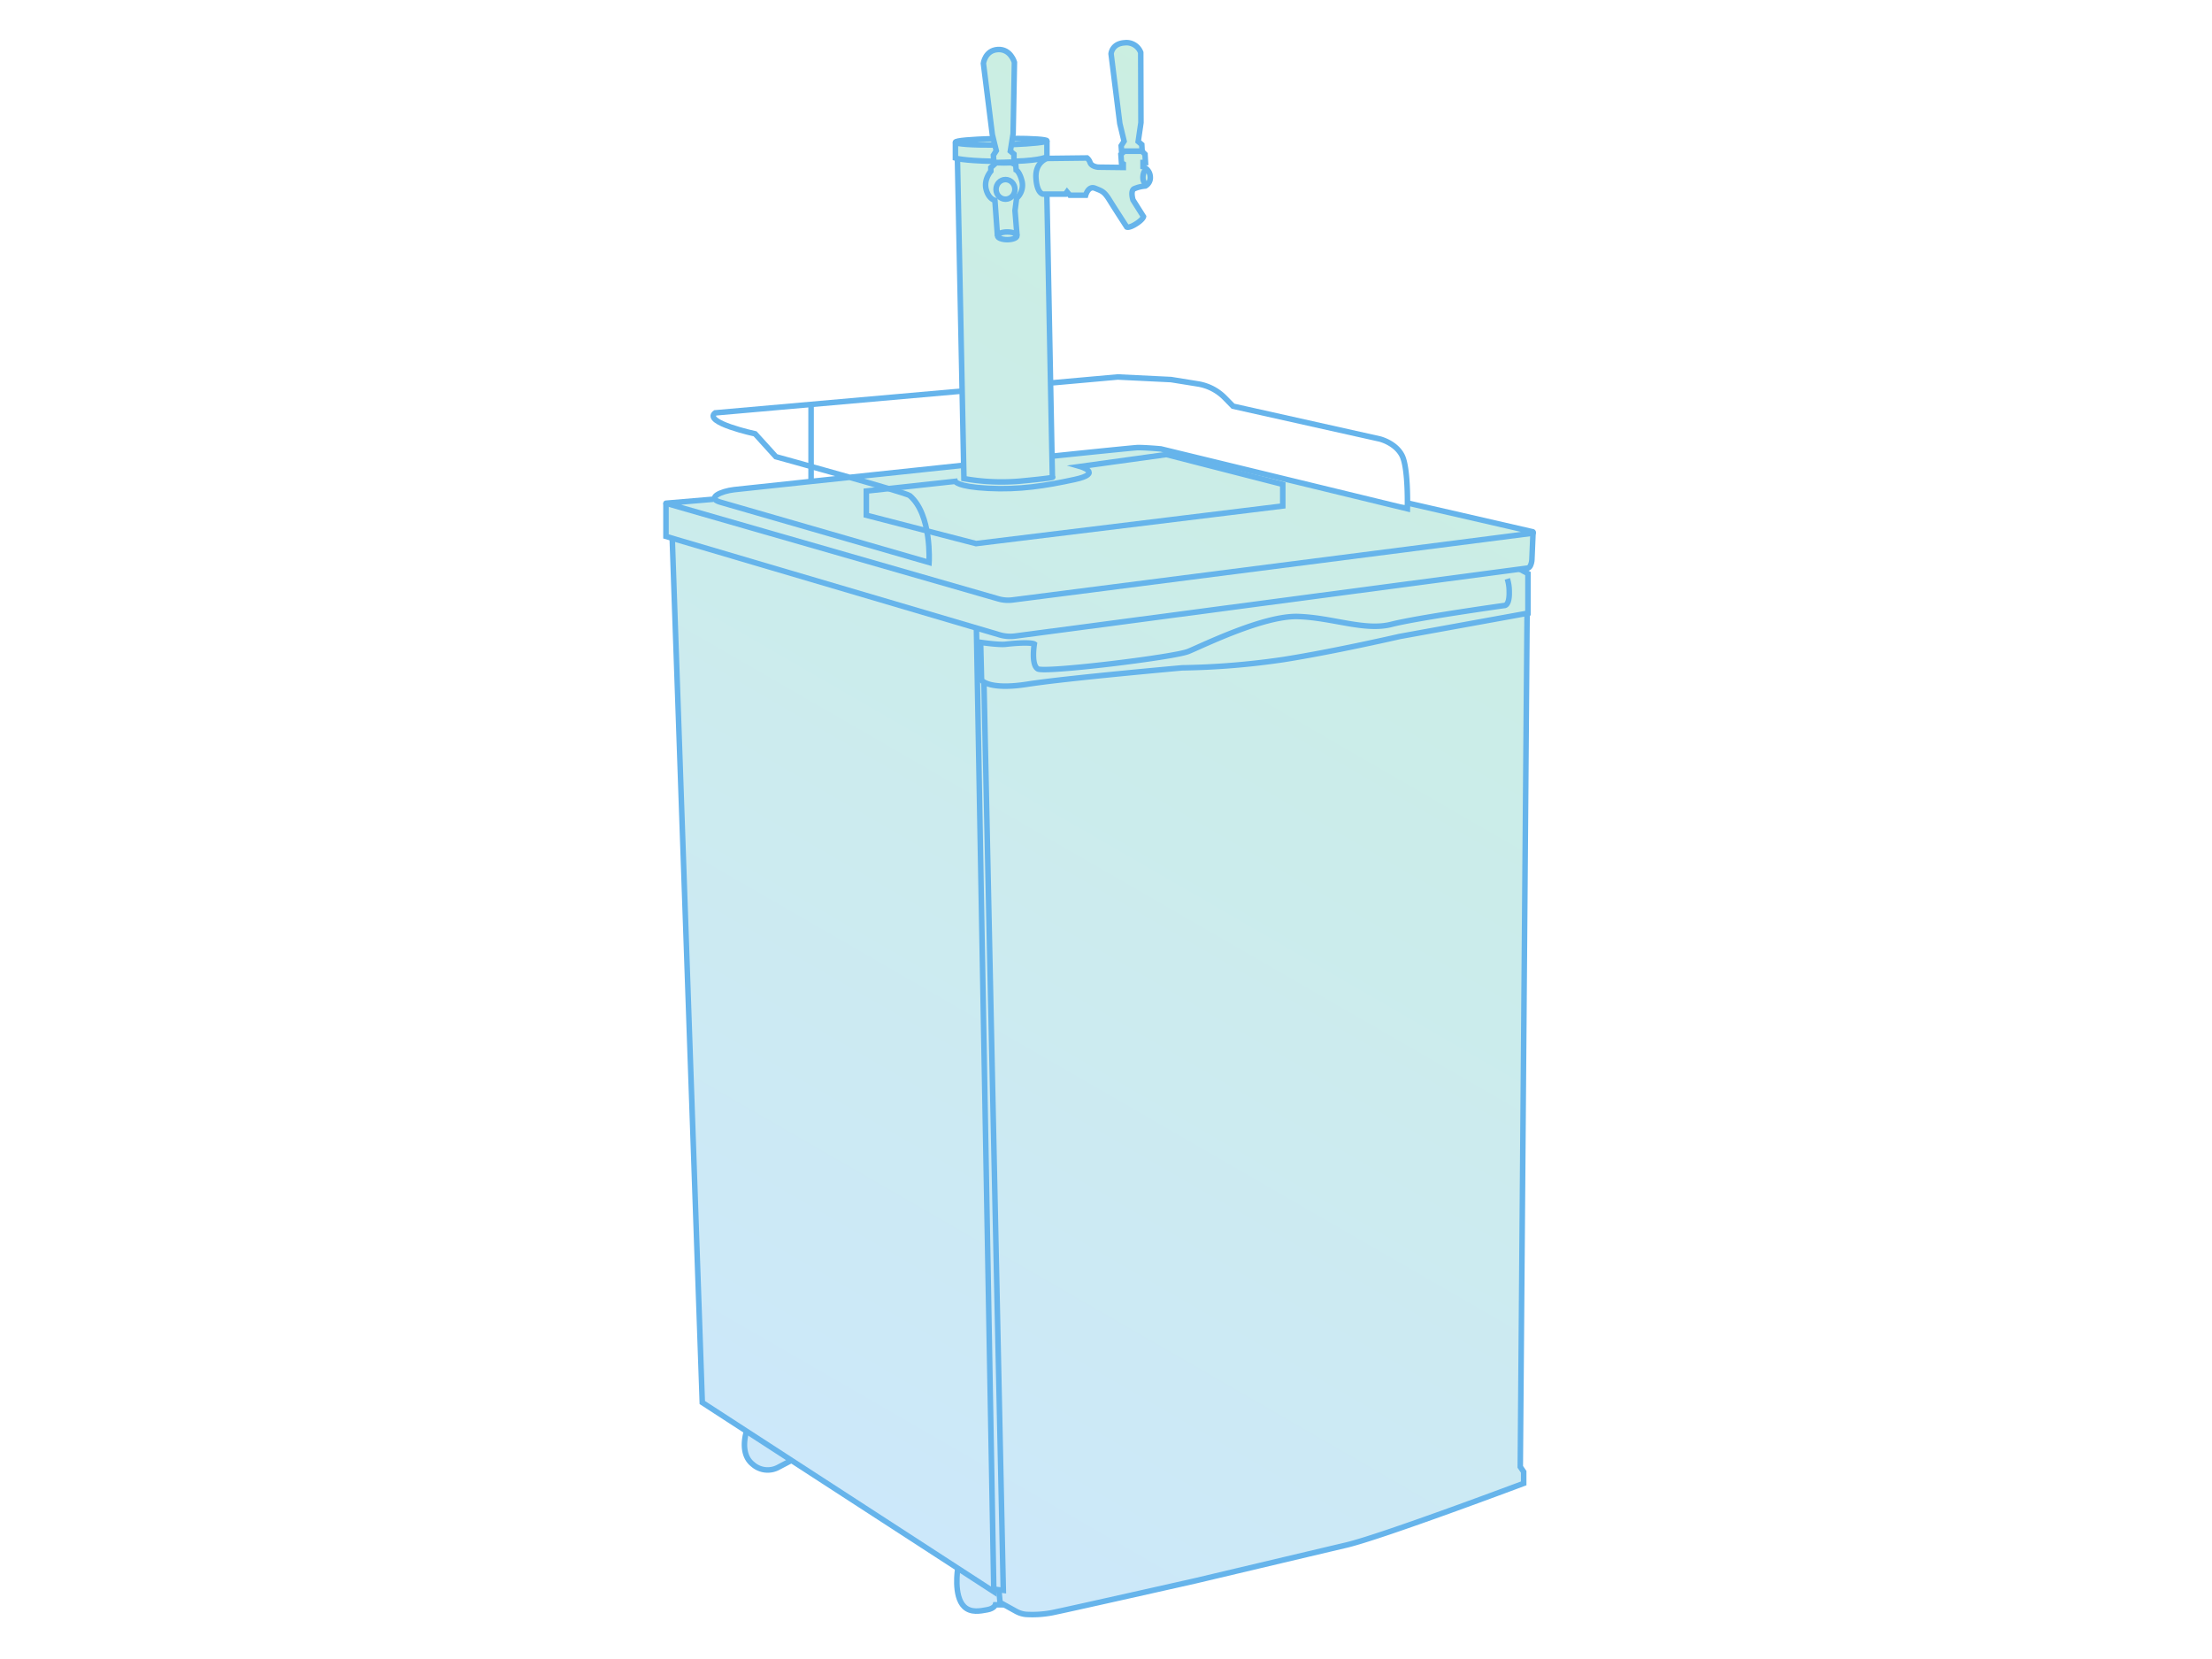 <svg xmlns="http://www.w3.org/2000/svg" xmlns:xlink="http://www.w3.org/1999/xlink" viewBox="0 0 800 600"><defs><style>.cls-1{opacity:0.45;fill:url(#linear-gradient);}.cls-2,.cls-3,.cls-4{fill:none;stroke:#66b4eb;stroke-width:2px;}.cls-2,.cls-4{stroke-miterlimit:10;}.cls-3{stroke-linejoin:round;}.cls-4{stroke-linecap:round;}</style><linearGradient id="linear-gradient" x1="288.02" y1="546.8" x2="548.07" y2="96.38" gradientUnits="userSpaceOnUse"><stop offset="0" stop-color="#8fccf6"/><stop offset="0.54" stop-color="#8dd5d5"/><stop offset="1" stop-color="#8cdbbd"/></linearGradient></defs><g id="Layer_2" data-name="Layer 2"><path class="cls-1" d="M554.47,193.1a.24.24,0,0,0-.2-.23l-45.2-10.39-10-.06-79.2-19.52-8.24-.48-31.17,3.25-1.83-94.83h6.69l.57-.8,1,1.2h5.73s.95-3.52,3.38-2.52,3.27,1.06,5.28,4.3,6.22,9.74,6.22,9.74.8.46,3.35-1.15S413.52,79,413.52,79l-3.78-6s-1.06-3.3.4-4.07a13,13,0,0,1,4.07-1A3.44,3.44,0,0,0,416,64.41a3.94,3.94,0,0,0-2.59-3.47V59.37l.88,0-.18-3-1.07-1.07-.14-2.4-1.3-1.1,1-6.85-.09-25.33a5.5,5.5,0,0,0-5.82-3.53c-4.61.3-4.86,4-4.86,4L405,45.28l1.5,6.37-1.05,1.64.15,1.94h1l-1.22,1.15.22,3,.65.41v1.3l-9.1-.12s-2.27-.16-2.87-1.58a3.67,3.67,0,0,0-1.14-1.74l-14.5.23h0V51.52c0-.52-5.32-.86-12-.86l-.34,1.43h-.38l.51-3.19.47-25.81s-1.41-4.91-6-4.61-5.21,5-5.21,5L358.9,49.3l.69,2.79h-.35l-.39-1.3c-7.37.24-13.32.74-13.31,1.3v5.69s.23.07.76.18v0h0l2.26,111-83,8.67L260,179.21l-4.33,1.93.05.19-14.84,1.24v12.06l2.25.67L254,507.82l16,10.4s-2.74,8,2.22,11.93a8.1,8.1,0,0,0,9.45,1l4.57-2.38,60.15,39s-1.68,10,2.32,13.88c2.41,2.32,5.82,1.58,8.35,1.12S360,581,360,581l3.15,0,4.31,2.39a9.16,9.16,0,0,0,3.56,1.12,38.17,38.17,0,0,0,11.06-.93c4.89-1,50.34-11.18,50.34-11.18s41.84-9.93,54.55-12.91,64.1-22.32,64.1-22.32V533l-1.23-1.81,2.46-308-.15-.66.45-.08V208l-3-1.61h0l2.89-.39s.54,0,1-.89a6.07,6.07,0,0,0,.53-2.32l.41-9.65v-.07ZM346.3,52.48l-.21-.11.21.05Zm32-.72-.51.33h-1.1A10.87,10.87,0,0,0,378.26,51.76ZM361.31,579.5h.32l0,.27Z"/><path class="cls-2" d="M380.75,138.44l23.5-2.1,19.27.94,9.75,1.57a17.52,17.52,0,0,1,9.68,5l3,3.06L499,158.76s5.73,1.37,8.07,6S509,184,509,184l-89.16-21.65s-5.17-.48-8.24-.48c-.87,0-13.85,1.31-30.89,3.09"/><path class="cls-2" d="M348.53,168.26c-39.26,4.13-83,8.83-83,8.83-4.93.57-9.95,3-5.2,4.47,2.74.82,75.68,21.86,75.68,21.86s1.06-17.34-7-24.18c-1.32-1.11-48.41-14.07-48.41-14.07l-7.5-8.27s-19-4.11-14.45-7.58l89.3-7.88"/><line class="cls-2" x1="293.34" y1="174.08" x2="293.34" y2="146.19"/><path class="cls-2" d="M405.49,52.71l1.05-1.64L405,44.69l-3.16-25.22s.24-3.7,4.86-4A5.5,5.5,0,0,1,412.56,19l.08,25.34-1,6.84,1.3,1.11.13,2.39-7.44,0Z"/><path class="cls-2" d="M378.64,50.93v5.74S377,58,367.05,58.32"/><path class="cls-2" d="M358.84,58.32c-10.55-.22-13.3-1.13-13.3-1.13V51.5"/><path class="cls-2" d="M359.53,52.45c-7.66.06-14-.37-14-1s5.94-1.06,13.3-1.3"/><path class="cls-2" d="M366.64,50.07c6.68,0,12,.35,12,.86s-5.59,1.08-12.53,1.36"/><path class="cls-2" d="M346.27,57.39l2.35,115.7a77.43,77.43,0,0,0,21.62.8c12.48-1.2,10.37-1.38,10.37-1.38l-2-102.26"/><path class="cls-2" d="M367.82,85.16l-.73-9,.57-4.46a6.32,6.32,0,0,0,2-6c-.86-3.58-2.16-4.23-2.16-4.23l-.13-1.83-2.09-1-4.93.15-2,1.82v1.31s-2.62,2.94-1.71,6.53,3.18,4,3.18,4l.93,12.83"/><ellipse class="cls-2" cx="363.65" cy="68.49" rx="3.41" ry="3.55"/><path class="cls-3" d="M258,180.55,240.86,182l120.19,34.58a12.76,12.76,0,0,0,5.14.4l188.05-24.14a.27.27,0,0,0,0-.54l-45.2-10.39"/><path class="cls-2" d="M240.86,182V194l120.65,35.6a13.67,13.67,0,0,0,5.65.44L552.5,205.45s.53,0,1-.89a6,6,0,0,0,.54-2.32l.41-9.73"/><path class="cls-2" d="M549.6,205.83l3,1.61v14.32l-46.45,8.44s-23.66,5.45-41.91,8.33a277.58,277.58,0,0,1-36.67,3s-42.17,3.75-56.05,5.93S355,246,355,246l-.34-13.68s6.71,1,9.1.68c9-1,10.32-.09,10.32-.09s-1.26,7.51,1.25,9,49.25-4.19,54.45-6.31,27.18-13,39.61-12.63,24.19,5.3,33.78,2.85S544,219,544,219s2,.25,1.83-5.11a15,15,0,0,0-.68-4.53"/><path class="cls-2" d="M552.13,221.84l.16.66-2.46,308,1.23,1.81v4.17s-51.4,19.32-64.11,22.31-54.55,12.91-54.55,12.91S387,581.93,382.07,582.93a38.17,38.17,0,0,1-11.06.93,9.16,9.16,0,0,1-3.56-1.12l-5.77-3.19-.43-4.59,1.61.21-7-328.3"/><polyline class="cls-2" points="243.12 194.71 253.99 507.24 359.43 575.65 353.13 227.17"/><path class="cls-2" d="M270,517.63s-2.74,8,2.22,11.93a8.12,8.12,0,0,0,9.46,1l4.56-2.39"/><path class="cls-2" d="M346.4,567.2s-1.68,10,2.32,13.87c2.41,2.32,5.82,1.58,8.35,1.12s2.92-1.8,2.92-1.8l3.15,0"/><path class="cls-2" d="M345.49,174.08l-32.17,3.52v8.74L353,196.6,463.93,183v-7.82l-42.09-10.79-31.2,4.32s8.49,2.44-2,4.71-19.92,3.78-31.26,3.19S345.49,174.08,345.49,174.08Z"/><path class="cls-2" d="M378.67,57.3s-4.32,1.32-4,7,2.52,5.9,2.52,5.9h8.14l.58-.8,1,1.2h5.73s.95-3.52,3.38-2.52,3.27,1.06,5.27,4.3,6.23,9.74,6.23,9.74.79.46,3.34-1.15,2.7-2.63,2.7-2.63l-3.79-6s-1.06-3.3.41-4.07a13.1,13.1,0,0,1,4.06-1A3.44,3.44,0,0,0,416,63.82a4,4,0,0,0-2.6-3.47V58.78l.88,0-.17-3-1.08-1.07-6.43,0-1.21,1.15.21,3,.65.41v1.3l-9.11-.11s-2.26-.17-2.86-1.59a3.71,3.71,0,0,0-1.15-1.74Z"/><path class="cls-2" d="M359.27,56.14l1.05-1.64-1.43-5.79-3.23-25.8s.6-4.72,5.22-5,6,4.61,6,4.61l-.47,25.81-1,6.31,1.3,1.1V58.8s-1.44.12-3.59.12c-1.72,0-3.64-.11-3.67-.11Z"/><path class="cls-4" d="M413.77,62.16a5.08,5.08,0,0,0-.31,3c.27.85.52,1,.52,1"/><ellipse class="cls-2" cx="364.29" cy="85.28" rx="3.52" ry="1.39"/></g></svg>